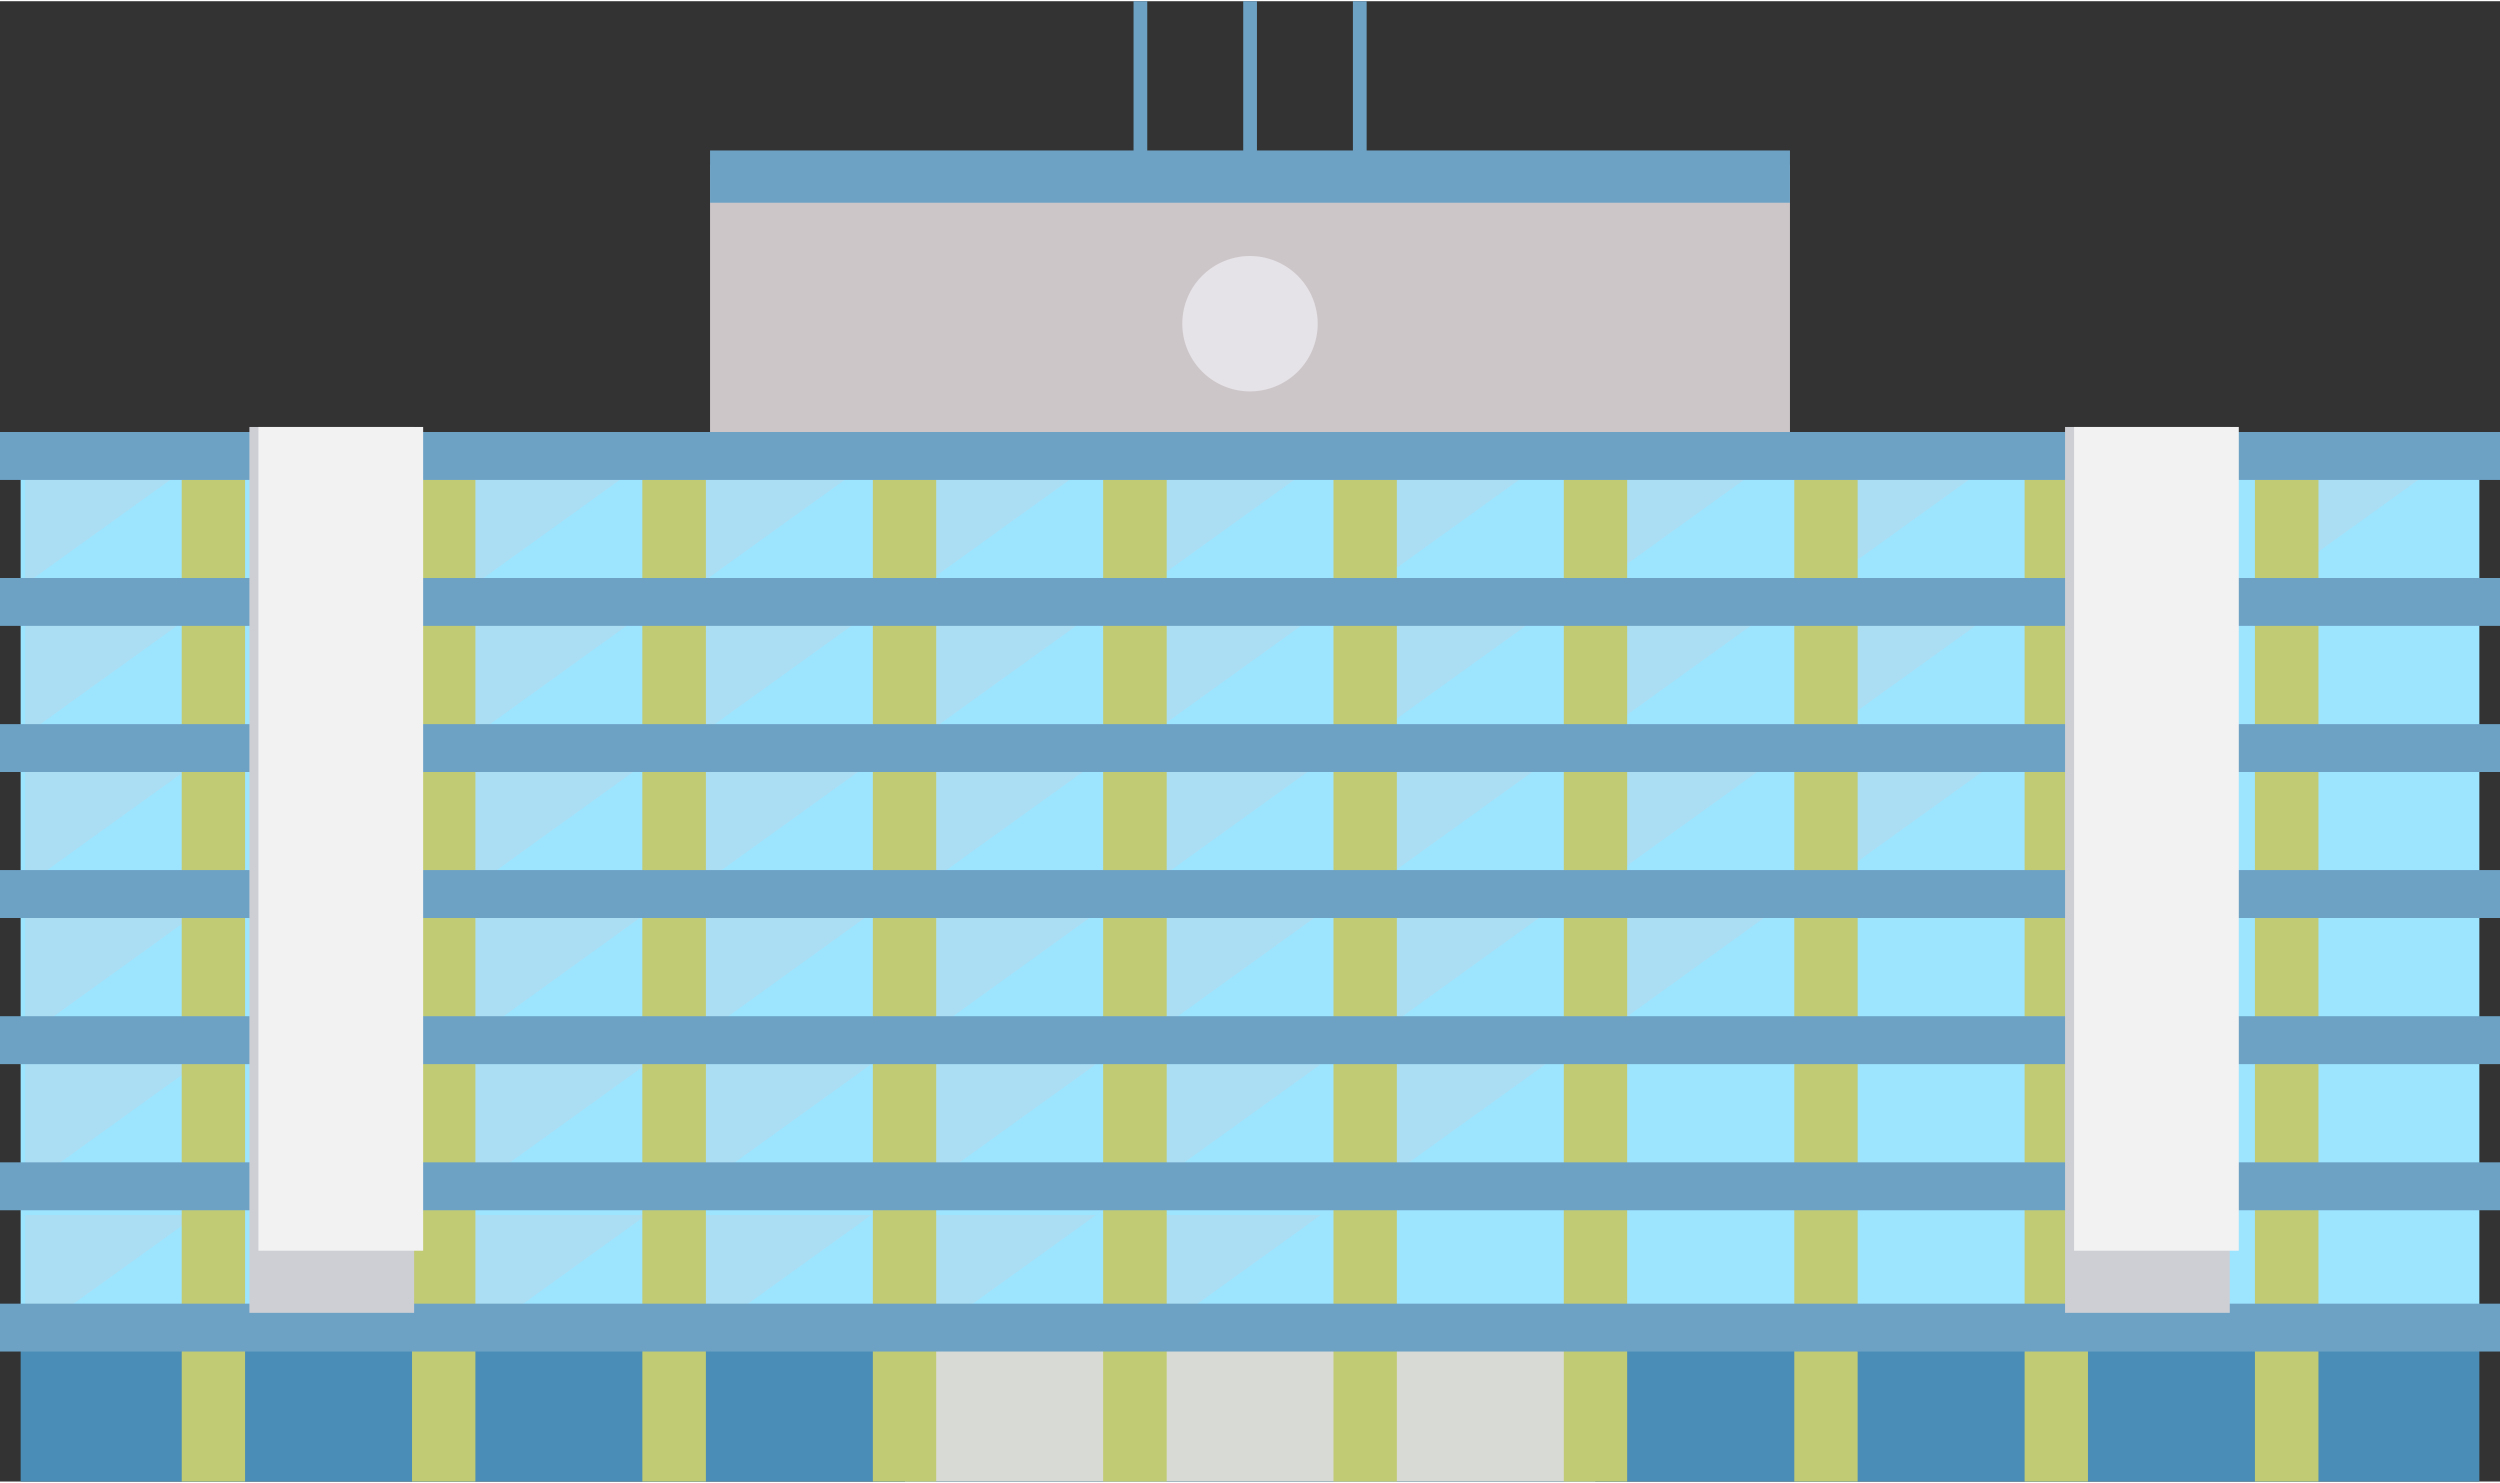 <svg xmlns="http://www.w3.org/2000/svg" viewBox="0 0 144.04 85.29" width="145" height="86"><rect x="0" y="0" width="144.04" height="85.29" fill="#333333" stroke="none"/><defs><style>.cls-2{fill:#6da2c5}.cls-10{mix-blend-mode:multiply}.cls-10,.cls-5{fill:#cdcfd5}.cls-9{fill:#c1cb74}.cls-11{fill:#f2f2f2}</style></defs><g style="isolation:isolate"><g id="レイヤー_2" data-name="レイヤー 2"><g id="Base"><path class="cls-2" d="M65.31 0h.79v13.24h-.79zM71.63 0h.79v13.24h-.79zM77.95 0h.79v13.24h-.79z"/><path fill="#9de4ff" d="M1.19 25.04h141.66v50.98H1.19z"/><g style="mix-blend-mode:multiply" opacity=".3"><path class="cls-5" d="M1.45 33.59v-7.11h9.88l-9.88 7.11zM14.4 33.59v-7.11h9.88l-9.88 7.11zM27.36 33.59v-7.11h9.87l-9.87 7.11zM40.31 33.59v-7.11h9.88l-9.88 7.11zM53.26 33.59v-7.11h9.88l-9.88 7.11zM66.21 33.59v-7.11h9.88l-9.88 7.11zM79.16 33.59v-7.11h9.88l-9.88 7.11zM92.12 33.59v-7.11H102l-9.88 7.11zM105.07 33.59v-7.11h9.88l-9.88 7.11zM118.02 33.59v-7.11h9.88l-9.88 7.11zM130.97 33.59v-7.11h9.88l-9.88 7.11zM1.45 42.28v-7.11h9.88l-9.88 7.11zM14.4 42.28v-7.11h9.88l-9.88 7.11zM27.36 42.28v-7.11h9.87l-9.87 7.11zM40.31 42.28v-7.11h9.88l-9.88 7.11zM53.26 42.28v-7.11h9.88l-9.88 7.11zM66.21 42.28v-7.11h9.88l-9.88 7.11zM79.16 42.28v-7.11h9.88l-9.88 7.11zM92.12 42.28v-7.11H102l-9.88 7.11zM105.07 42.28v-7.11h9.88l-9.88 7.11zM118.02 42.28v-7.11h9.88l-9.88 7.11zM1.45 50.97v-7.11h9.88l-9.88 7.11zM14.4 50.97v-7.11h9.88l-9.88 7.11zM27.36 50.97v-7.11h9.87l-9.87 7.11zM40.31 50.97v-7.11h9.88l-9.88 7.11zM53.26 50.97v-7.11h9.88l-9.88 7.11zM66.21 50.97v-7.11h9.88l-9.88 7.11zM79.16 50.97v-7.11h9.88l-9.88 7.11zM92.12 50.97v-7.11H102l-9.88 7.11zM105.07 50.97v-7.11h9.88l-9.88 7.11zM1.45 59.67v-7.12h9.88l-9.88 7.12zM14.4 59.67v-7.12h9.88l-9.88 7.12zM27.36 59.67v-7.12h9.87l-9.87 7.12zM40.31 59.67v-7.12h9.88l-9.88 7.12zM53.26 59.67v-7.12h9.88l-9.88 7.12zM66.21 59.67v-7.12h9.88l-9.88 7.12zM79.16 59.67v-7.12h9.88l-9.88 7.12zM92.12 59.67v-7.12H102l-9.88 7.12zM1.45 68.36v-7.11h9.88l-9.88 7.11zM14.4 68.36v-7.11h9.88l-9.88 7.11zM27.36 68.36v-7.11h9.87l-9.87 7.11zM40.31 68.36v-7.11h9.88l-9.88 7.11zM53.26 68.36v-7.11h9.88l-9.88 7.11zM66.21 68.36v-7.11h9.88l-9.88 7.11zM79.16 68.36v-7.11h9.88l-9.88 7.11zM1.45 77.05v-7.11h9.88l-9.88 7.11zM14.4 77.05v-7.11h9.88l-9.88 7.11zM27.36 77.05v-7.11h9.87l-9.87 7.11zM40.31 77.05v-7.11h9.88l-9.88 7.11zM53.26 77.05v-7.11h9.88l-9.88 7.11zM66.21 77.05v-7.11h9.88l-9.88 7.11z"/></g><path fill="#4a8db6" d="M1.19 77.18h141.66v8.11H1.19z"/><path fill="#d8dad5" d="M52.14 77.18h39.77v8.11H52.14z"/><path fill="#cdc6c9" d="M40.91 9.42h62.22v17.19H40.91z"/><path class="cls-2" d="M40.91 8.6h62.22v3.01H40.91z"/><path class="cls-9" d="M10.47 25.74h3.65v59.55h-3.65zM23.74 25.74h3.65v59.55h-3.65zM37.01 25.74h3.66v59.55h-3.66zM50.29 25.74h3.65v59.55h-3.65zM63.56 25.74h3.66v59.55h-3.66zM76.83 25.74h3.65v59.55h-3.65zM90.1 25.74h3.65v59.55H90.1zM103.38 25.74h3.65v59.55h-3.65zM116.65 25.74h3.65v59.55h-3.65zM129.92 25.74h3.66v59.55h-3.66z"/><path class="cls-2" d="M0 24.82h144.04v2.76H0zM0 33.23h144.04v2.76H0zM0 41.65h144.04v2.76H0zM0 50.06h144.04v2.76H0zM0 58.48h144.04v2.76H0zM0 66.9h144.04v2.76H0zM0 75.04h144.04v2.76H0z"/><path class="cls-10" d="M118.98 24.53h9.49v51.04h-9.49z"/><path class="cls-11" d="M119.5 24.53h9.49v47.46h-9.49z"/><path class="cls-10" d="M14.37 24.53h9.49v51.04h-9.49z"/><path class="cls-11" d="M14.89 24.53h9.49v47.46h-9.49z"/><path d="M75.92 18.57A3.9 3.9 0 1 1 72 14.68a3.91 3.91 0 0 1 3.92 3.89z" fill="#e5e3e7"/></g></g></g></svg>